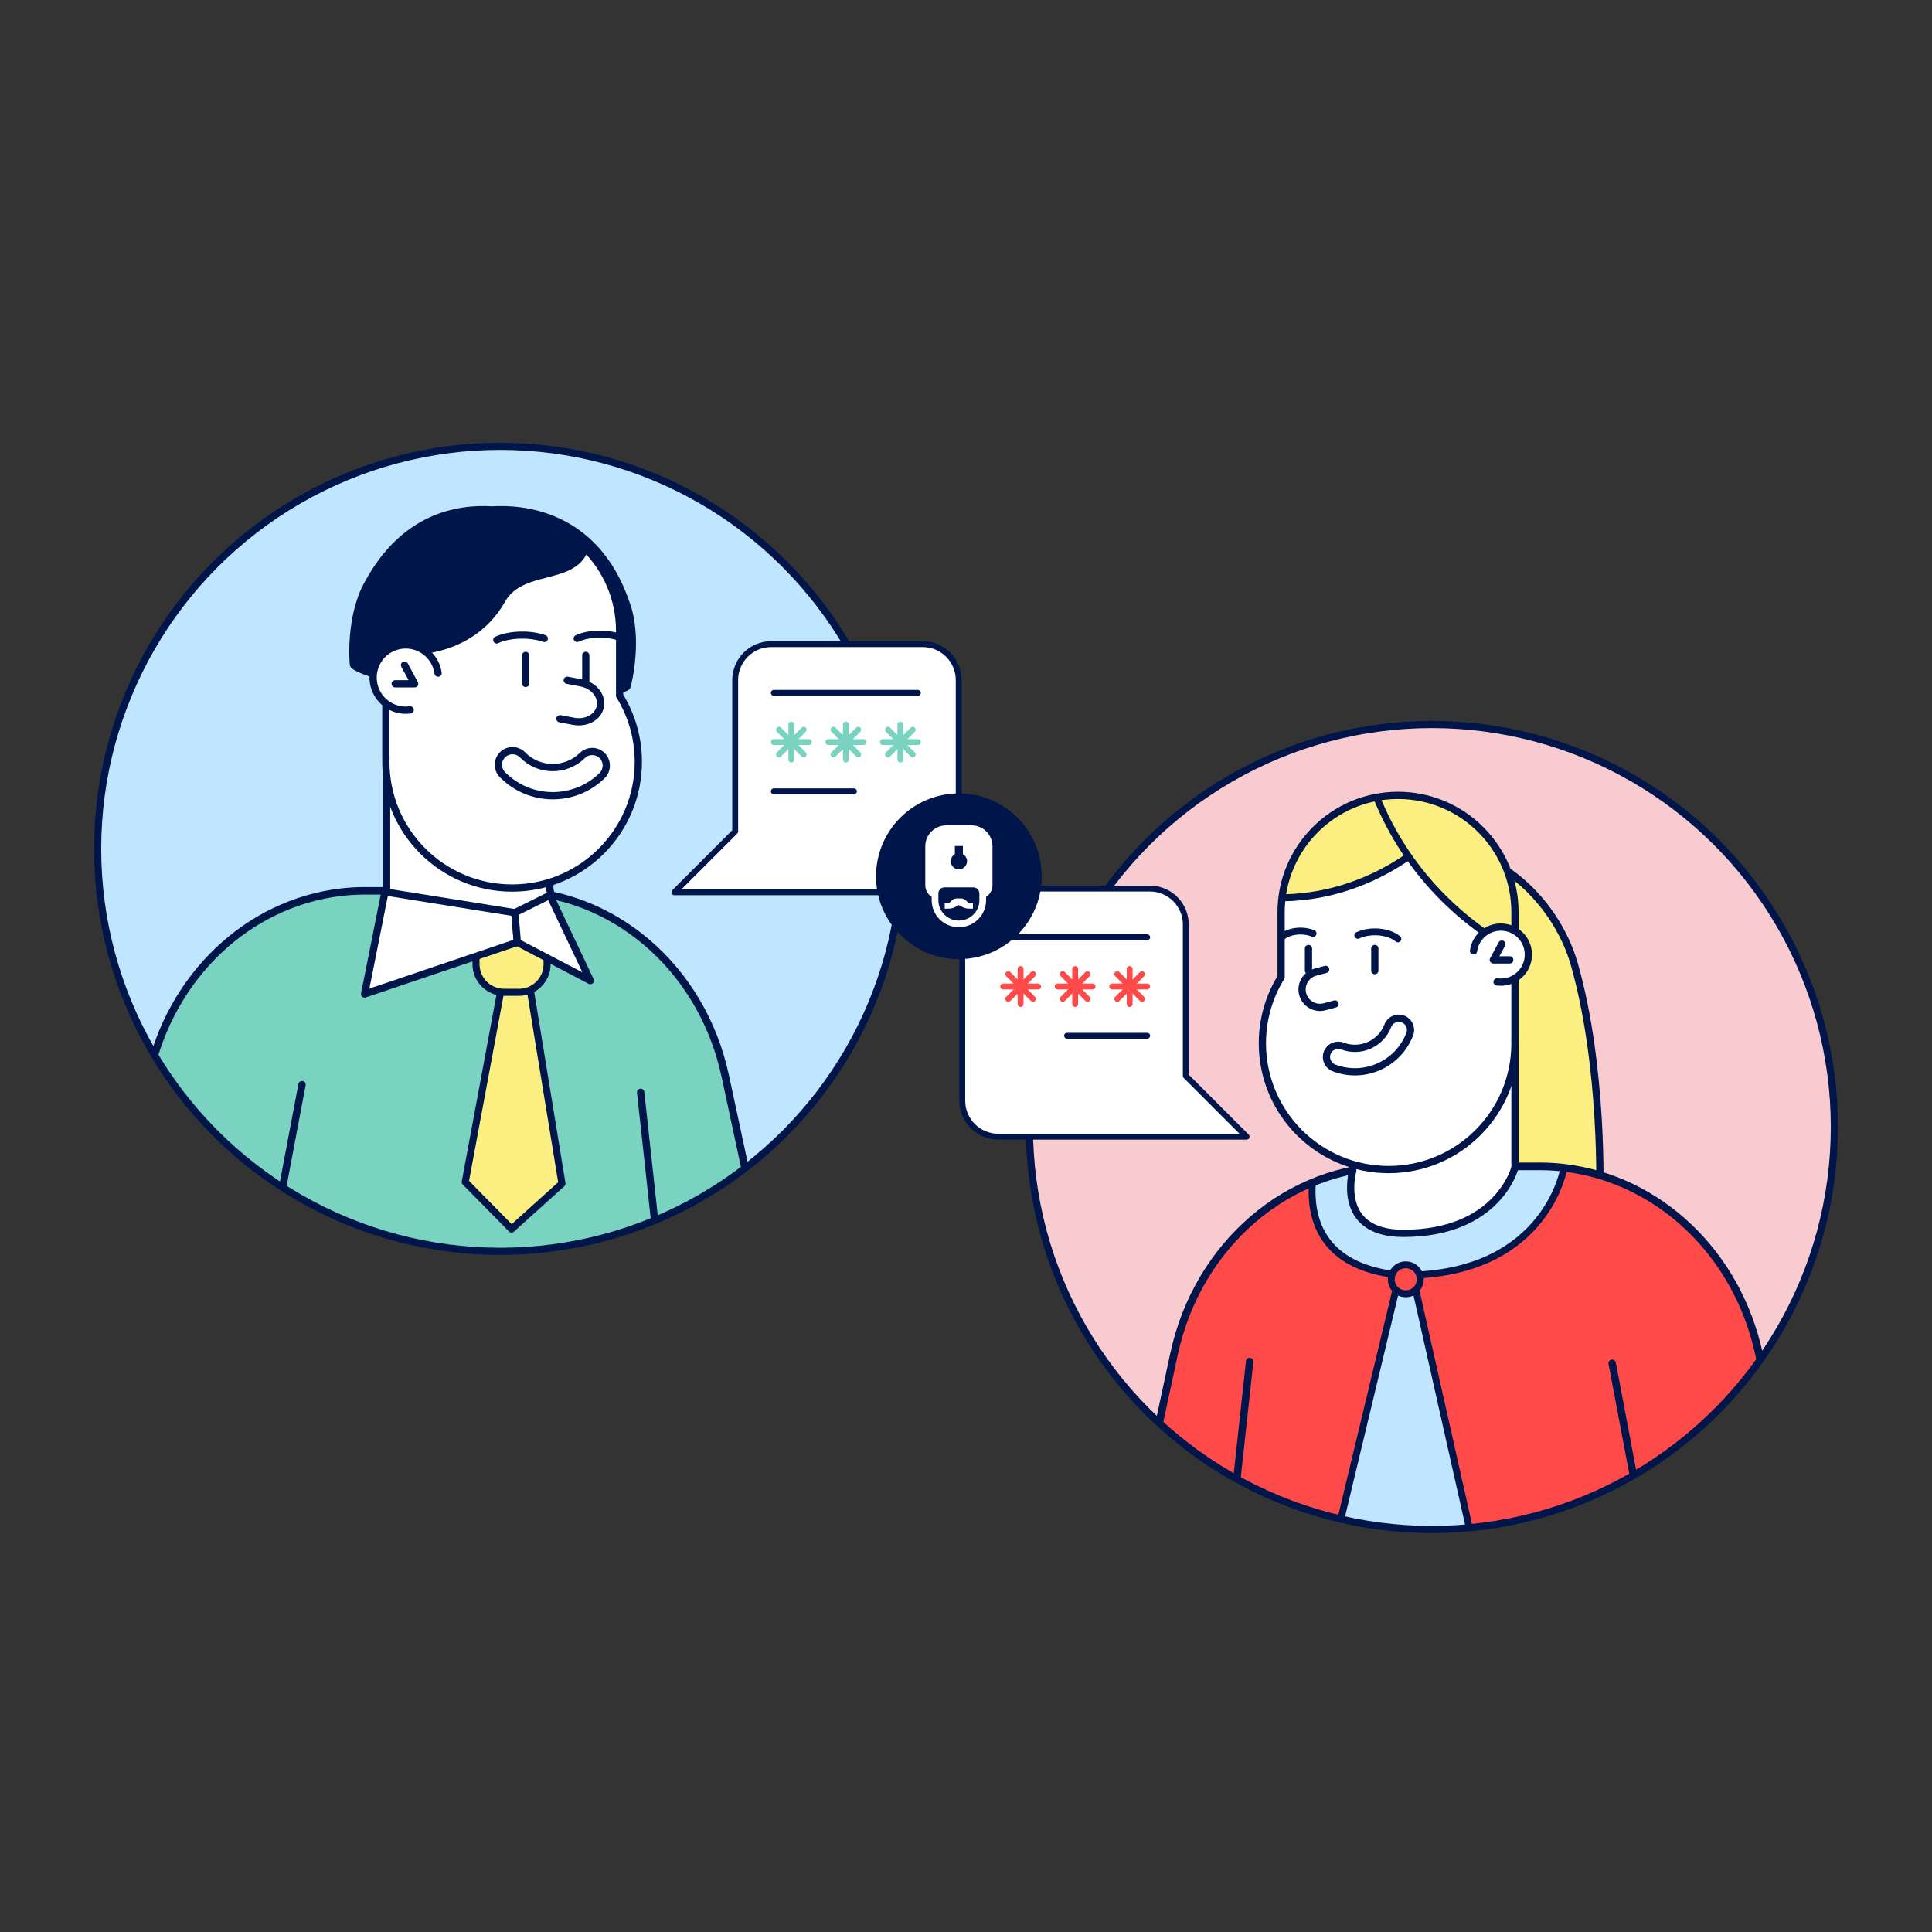 <?xml version="1.0" encoding="UTF-8"?>
<svg id="Layer_1" xmlns="http://www.w3.org/2000/svg" xmlns:xlink="http://www.w3.org/1999/xlink" viewBox="0 0 1080 1080">
  <rect x="0" y="0" width="1080" height="1080" fill="#333333" stroke="none"/>
  <defs>
    <style>
      .cls-1, .cls-2, .cls-3, .cls-4, .cls-5, .cls-6, .cls-7, .cls-8, .cls-9, .cls-10 {
        fill: none;
      }

      .cls-11, .cls-12, .cls-13 {
        fill: #7ad3c0;
      }

      .cls-14, .cls-15, .cls-16, .cls-17, .cls-3, .cls-18, .cls-19, .cls-20, .cls-21, .cls-22, .cls-23, .cls-24, .cls-25, .cls-26, .cls-27, .cls-5, .cls-6, .cls-7, .cls-8, .cls-9, .cls-10, .cls-12, .cls-13 {
        stroke: #00154a;
      }

      .cls-14, .cls-2, .cls-18, .cls-19, .cls-4, .cls-20, .cls-21, .cls-22, .cls-23, .cls-24, .cls-25, .cls-26, .cls-27, .cls-5, .cls-6, .cls-7, .cls-8, .cls-9, .cls-10, .cls-12, .cls-13 {
        stroke-linecap: round;
        stroke-linejoin: round;
      }

      .cls-14, .cls-20 {
        stroke-width: 3.85px;
      }

      .cls-14, .cls-28 {
        fill: #bfe5ff;
      }

      .cls-15 {
        stroke-width: 3.92px;
      }

      .cls-15, .cls-16, .cls-17, .cls-3 {
        stroke-miterlimit: 10;
      }

      .cls-15, .cls-16, .cls-17, .cls-19 {
        fill: #fcef81;
      }

      .cls-16, .cls-24, .cls-8 {
        stroke-width: 4.05px;
      }

      .cls-2 {
        stroke: #ff4a4a;
      }

      .cls-2, .cls-4, .cls-27, .cls-10 {
        stroke-width: 3.28px;
      }

      .cls-17, .cls-5 {
        stroke-width: 3.83px;
      }

      .cls-3 {
        stroke-width: 4px;
      }

      .cls-18 {
        stroke-width: 2.52px;
      }

      .cls-18, .cls-29 {
        fill: #00154a;
      }

      .cls-30 {
        fill: #f7cbd0;
      }

      .cls-31 {
        clip-path: url(#clippath-1);
      }

      .cls-32 {
        clip-path: url(#clippath-3);
      }

      .cls-33 {
        clip-path: url(#clippath-4);
      }

      .cls-34 {
        clip-path: url(#clippath-2);
      }

      .cls-35 {
        clip-path: url(#clippath-5);
      }

      .cls-36, .cls-23, .cls-24, .cls-25, .cls-26, .cls-27 {
        fill: #fff;
      }

      .cls-19 {
        stroke-width: 3.95px;
      }

      .cls-4 {
        stroke: #7ad3c0;
      }

      .cls-20, .cls-21, .cls-22, .cls-37 {
        fill: #ff4a4a;
      }

      .cls-21, .cls-6 {
        stroke-width: 4.27px;
      }

      .cls-22 {
        stroke-width: 4.16px;
      }

      .cls-23 {
        stroke-width: 4.07px;
      }

      .cls-25, .cls-9 {
        stroke-width: 4.05px;
      }

      .cls-26 {
        stroke-width: 3.96px;
      }

      .cls-7, .cls-13 {
        stroke-width: 4.21px;
      }

      .cls-12 {
        stroke-width: 4.1px;
      }

      .cls-38 {
        clip-path: url(#clippath);
      }
    </style>
    <clipPath id="clippath">
      <circle class="cls-1" cx="800.54" cy="629.8" r="224.89"/>
    </clipPath>
    <clipPath id="clippath-1">
      <path class="cls-21" d="M1009.89,880.77h-380.2s26.57-123.75,26.57-123.75c13.2-61.48,64.09-105.02,122.73-105.02h81.6c4.62,0,9.18.27,13.69.8,52.73,6.17,96.88,47.59,109.04,104.23l26.57,123.75Z"/>
    </clipPath>
    <clipPath id="clippath-2">
      <path class="cls-24" d="M716.14,546.22v-36.23c0-36.1,29.27-65.37,65.37-65.37,36.1,0,65.37,29.27,65.37,65.37v70.6h-.07c.03.87.07,1.74.07,2.61,0,38.99-31.61,70.6-70.6,70.6-38.99,0-70.6-31.61-70.6-70.6,0-13.56,3.83-26.22,10.46-36.98Z"/>
    </clipPath>
    <clipPath id="clippath-3">
      <circle class="cls-1" cx="279.54" cy="474.58" r="224.89"/>
    </clipPath>
    <clipPath id="clippath-4">
      <path class="cls-13" d="M57.14,723.27h374.43s-26.17-121.87-26.17-121.87c-13-60.55-63.11-103.43-120.87-103.43h-80.36c-4.55,0-9.04.27-13.48.78-51.93,6.07-95.41,46.86-107.39,102.65l-26.17,121.87Z"/>
    </clipPath>
    <clipPath id="clippath-5">
      <path class="cls-25" d="M346.37,388.9v-36.22c0-36.09-29.26-65.34-65.34-65.34-36.09,0-65.34,29.26-65.34,65.34v70.57h.07c-.03.87-.07,1.74-.07,2.61,0,38.98,31.6,70.57,70.57,70.57s70.57-31.6,70.57-70.57c0-13.56-3.83-26.21-10.46-36.97Z"/>
    </clipPath>
  </defs>
  <g class="cls-38">
    <circle class="cls-30" cx="800.55" cy="629.06" r="224.89"/>
    <g>
      <path class="cls-16" d="M781.03,490.82c7.2-8.43,13.52-12.47,25.42-14.27,27.95-4.22,63.14,25.66,73.63,62.57,16.52,58.08,14.17,128.98,14.17,128.98l-99.34,28.05-13.88-205.33Z"/>
      <g>
        <path class="cls-37" d="M1009.89,880.77h-380.2s26.57-123.75,26.57-123.75c13.2-61.48,64.09-105.02,122.73-105.02h81.6c4.62,0,9.18.27,13.69.8,52.73,6.17,96.88,47.59,109.04,104.23l26.57,123.75Z"/>
        <g class="cls-31">
          <path class="cls-14" d="M737.08,643.93s9.19-34.77,63.53-36.32c73.56-2.1,73.66,45.18,73.66,45.18,0,0-9.28,57.78-84.68,60.04l37.61,167.23h-85.05s40.16-167.29,40.16-167.29c-67.83-6.83-45.24-68.85-45.24-68.85Z"/>
          <line class="cls-22" x1="901.22" y1="762.09" x2="925.66" y2="891.5"/>
          <line class="cls-22" x1="698.57" y1="761.11" x2="684.61" y2="889.27"/>
          <circle class="cls-20" cx="785.83" cy="715.14" r="8.1"/>
        </g>
        <path class="cls-6" d="M1009.89,880.77h-380.2s26.57-123.75,26.57-123.75c13.2-61.48,64.09-105.02,122.73-105.02h81.6c4.62,0,9.18.27,13.69.8,52.73,6.17,96.88,47.59,109.04,104.23l26.57,123.75Z"/>
      </g>
      <g>
        <path class="cls-24" d="M756.18,654.53s-9.9,34.93,28.32,34.93c53.2,0,62.38-36.84,62.38-36.84v-119.09s-90.7,0-90.7,0v121Z"/>
        <g>
          <path class="cls-36" d="M716.14,546.22v-36.23c0-36.1,29.27-65.37,65.37-65.37,36.1,0,65.37,29.27,65.37,65.37v70.6h-.07c.03.87.07,1.74.07,2.61,0,38.99-31.61,70.6-70.6,70.6-38.99,0-70.6-31.61-70.6-70.6,0-13.56,3.83-26.22,10.46-36.98Z"/>
          <g class="cls-34">
            <path class="cls-15" d="M737.86,377.64s-45.62,95.02-55.95,119.51c71,20.02,133.67-26.93,154.22-78.44l-98.26-41.07Z"/>
            <path class="cls-17" d="M945.95,407.17s-147.21,10.14-184.16,14.49c24.71,100.27,125.17,144.11,202.08,133.51l-17.92-148Z"/>
          </g>
          <path class="cls-8" d="M716.14,546.22v-36.23c0-36.1,29.27-65.37,65.37-65.37,36.1,0,65.37,29.27,65.37,65.37v70.6h-.07c.03.87.07,1.74.07,2.61,0,38.99-31.61,70.6-70.6,70.6-38.99,0-70.6-31.61-70.6-70.6,0-13.56,3.83-26.22,10.46-36.98Z"/>
        </g>
        <path class="cls-24" d="M745.71,596.97c16.88,6.47,35.87-2,42.34-18.88,1.3-3.38-.39-7.17-3.78-8.47-3.38-1.3-7.17.39-8.47,3.78-3.88,10.13-15.28,15.21-25.4,11.33-3.38-1.3-7.17.39-8.47,3.78-1.3,3.38.39,7.17,3.78,8.47Z"/>
        <line class="cls-8" x1="768.53" y1="530.23" x2="768.53" y2="542.58"/>
        <line class="cls-8" x1="731.45" y1="530.23" x2="731.45" y2="542.58"/>
        <path class="cls-5" d="M759.01,522.87c7.1-3.25,17.13-2.37,22.43,1.99"/>
        <path class="cls-5" d="M734.03,521.81c-5.76-2.4-13.59-1.48-17.5,2.05"/>
        <path class="cls-24" d="M741.06,541.89l-5.79,1.57c-5.33,1.44-8.49,6.94-7.05,12.27h0c1.44,5.33,6.94,8.49,12.27,7.05l5.79-1.57"/>
        <g>
          <path class="cls-24" d="M836.87,548.89c8.42,1.16,16.19-4.72,17.35-13.15,1.16-8.42-4.72-16.19-13.15-17.35-8.42-1.16-16.19,4.72-17.35,13.15"/>
          <polyline class="cls-8" points="843.95 536.58 834.77 536.58 839.54 527.76"/>
        </g>
      </g>
    </g>
  </g>
  <g class="cls-32">
    <circle class="cls-28" cx="279.77" cy="474.86" r="224.89"/>
    <g>
      <g>
        <path class="cls-11" d="M57.14,723.27h374.43s-26.17-121.87-26.17-121.87c-13-60.55-63.11-103.43-120.87-103.43h-80.36c-4.55,0-9.04.27-13.48.78-51.93,6.07-95.41,46.86-107.39,102.65l-26.17,121.87Z"/>
        <g class="cls-33">
          <path class="cls-13" d="M499.33,778.5c1.78-26.81-27.11-50.57-64.53-53.06-37.42-2.49-69.2,17.23-70.98,44.04-1.67,25.07,23.47,47.46,57.32,52.3l-12.53,171.97h83.76l-37.03-173.37c24.62-5.83,42.66-21.88,43.99-41.89Z"/>
          <line class="cls-12" x1="168.83" y1="606.32" x2="144.76" y2="733.77"/>
          <line class="cls-12" x1="358.13" y1="610.62" x2="371.88" y2="736.84"/>
        </g>
        <path class="cls-7" d="M57.14,723.27h374.43s-26.17-121.87-26.17-121.87c-13-60.55-63.11-103.43-120.87-103.43h-80.36c-4.55,0-9.04.27-13.48.78-51.93,6.07-95.41,46.86-107.39,102.65l-26.17,121.87Z"/>
      </g>
      <g>
        <path class="cls-23" d="M307.36,497.39s10.97,29.92-28.5,29.92c-39.46,0-62.76-29.92-62.76-29.92v-126.97s91.26,0,91.26,0v126.97Z"/>
        <path class="cls-18" d="M350.75,337.11c-17.45-51.4-59.74-53.84-75.66-52.82-19.61-1.23-49.67,4.05-69.88,41.25-10.21,17.66-8.88,42.88-8.36,46.23.45,2.91,24.06,10.46,34.93,10.46,12.82,0,33.23-34.61,47.31-61.87,9.26,29.12,23.35,65.95,35.86,68.1,10.72,1.84,35.27-1.59,36.2-4.38,1.08-3.22,6.66-27.84-.4-46.98Z"/>
        <g>
          <g>
            <path class="cls-36" d="M346.37,388.9v-36.22c0-36.09-29.26-65.34-65.34-65.34-36.09,0-65.34,29.26-65.34,65.34v70.57h.07c-.03.87-.07,1.74-.07,2.61,0,38.98,31.6,70.57,70.57,70.57s70.57-31.6,70.57-70.57c0-13.56-3.83-26.21-10.46-36.97Z"/>
            <g class="cls-35">
              <path class="cls-29" d="M209.5,270.64s96.02,6.49,118.73,6.49c13.67,59.18-32.36,35.2-45.91,59.22-18.99,33.68-61.57,33.02-73.12,25.27l.3-90.99Z"/>
            </g>
            <path class="cls-9" d="M346.37,388.9v-36.22c0-36.09-29.26-65.34-65.34-65.34-36.09,0-65.34,29.26-65.34,65.34v70.57h.07c-.03.87-.07,1.74-.07,2.61,0,38.98,31.6,70.57,70.57,70.57s70.57-31.6,70.57-70.57c0-13.56-3.83-26.21-10.46-36.97Z"/>
          </g>
          <g>
            <path class="cls-25" d="M229.3,396.83c-9.98,1.38-19.18-5.6-20.56-15.58-1.38-9.98,5.6-19.18,15.58-20.56,9.98-1.38,19.18,5.6,20.56,15.58"/>
            <polyline class="cls-9" points="220.91 382.24 231.79 382.24 226.14 371.78"/>
          </g>
          <path class="cls-25" d="M317.07,380.27l7.71,1.45c7.09,1.34,11.93,7.24,10.81,13.17h0c-1.12,5.94-7.78,9.67-14.87,8.33l-7.71-1.45"/>
          <path class="cls-25" d="M336.55,433.59c-15.52,15.19-40.5,14.93-55.7-.58-3.05-3.11-2.99-8.09.12-11.14,3.11-3.05,8.09-2.99,11.14.12,9.12,9.31,24.11,9.47,33.42.35,3.11-3.05,8.09-2.99,11.14.12,3.05,3.11,2.99,8.09-.12,11.14Z"/>
          <line class="cls-25" x1="293.84" y1="366.37" x2="293.84" y2="382.04"/>
          <line class="cls-25" x1="327.46" y1="366.37" x2="327.46" y2="382.04"/>
          <path class="cls-26" d="M304.29,356.96c-7.88-2.87-19.79-2.51-26.63.8"/>
          <path class="cls-26" d="M322.64,356.94c6.04-2.95,16.6-3.28,23.62-.74"/>
        </g>
      </g>
      <g>
        <polygon class="cls-19" points="296.02 550.87 280.24 552.34 260.07 660.75 285.95 687.05 314.14 661.63 296.02 550.87"/>
        <path class="cls-19" d="M281.8,523.4h8.29c8.68,0,15.72,7.05,15.72,15.72v15.58h-39.74v-15.58c0-8.68,7.05-15.72,15.72-15.72Z" transform="translate(571.9 1078.11) rotate(-180)"/>
        <polygon class="cls-25" points="215.19 498.58 203.82 555.66 289.19 526.79 287.81 510.21 215.19 498.58"/>
        <polygon class="cls-25" points="307.39 500.47 330 548.17 289.19 526.79 287.81 510.21 307.39 500.47"/>
      </g>
    </g>
  </g>
  <circle class="cls-3" cx="279.57" cy="474.5" r="225"/>
  <circle class="cls-3" cx="800.43" cy="630" r="225"/>
  <g>
    <path class="cls-27" d="M410.98,380.19v84.59s-34,34-34,34h34s104.83,0,104.83,0c11.1,0,20.11-9,20.11-20.11v-98.48c0-11.1-9-20.11-20.11-20.11h-84.73c-11.1,0-20.11,9-20.11,20.11Z"/>
    <g>
      <line class="cls-10" x1="432.57" y1="387.31" x2="513.11" y2="387.31"/>
      <line class="cls-10" x1="432.57" y1="442.35" x2="477.35" y2="442.35"/>
      <g>
        <line class="cls-4" x1="432.57" y1="414.83" x2="452.14" y2="414.83"/>
        <line class="cls-4" x1="442.35" y1="424.61" x2="442.35" y2="405.04"/>
        <line class="cls-4" x1="435.43" y1="421.75" x2="449.28" y2="407.91"/>
        <line class="cls-4" x1="449.28" y1="421.75" x2="435.43" y2="407.91"/>
        <line class="cls-4" x1="463.05" y1="414.83" x2="482.63" y2="414.83"/>
        <line class="cls-4" x1="472.84" y1="424.61" x2="472.84" y2="405.04"/>
        <line class="cls-4" x1="465.92" y1="421.75" x2="479.76" y2="407.91"/>
        <line class="cls-4" x1="479.76" y1="421.75" x2="465.92" y2="407.91"/>
        <line class="cls-4" x1="493.53" y1="414.83" x2="513.11" y2="414.83"/>
        <line class="cls-4" x1="503.32" y1="424.61" x2="503.32" y2="405.04"/>
        <line class="cls-4" x1="496.4" y1="421.75" x2="510.24" y2="407.91"/>
        <line class="cls-4" x1="510.24" y1="421.75" x2="496.4" y2="407.91"/>
      </g>
    </g>
  </g>
  <g>
    <path class="cls-27" d="M662.86,516.82v84.59s34,34,34,34h-34s-104.83,0-104.83,0c-11.1,0-20.11-9-20.11-20.11v-98.48c0-11.1,9-20.11,20.11-20.11h84.73c11.1,0,20.11,9,20.11,20.11Z"/>
    <g>
      <line class="cls-10" x1="641.28" y1="523.94" x2="560.74" y2="523.94"/>
      <line class="cls-10" x1="641.28" y1="578.98" x2="596.49" y2="578.98"/>
      <g>
        <line class="cls-2" x1="641.28" y1="551.46" x2="621.7" y2="551.46"/>
        <line class="cls-2" x1="631.49" y1="561.25" x2="631.49" y2="541.67"/>
        <line class="cls-2" x1="638.41" y1="558.38" x2="624.57" y2="544.54"/>
        <line class="cls-2" x1="624.57" y1="558.38" x2="638.41" y2="544.54"/>
        <line class="cls-2" x1="610.8" y1="551.46" x2="591.22" y2="551.46"/>
        <line class="cls-2" x1="601.01" y1="561.25" x2="601.01" y2="541.67"/>
        <line class="cls-2" x1="607.93" y1="558.38" x2="594.09" y2="544.54"/>
        <line class="cls-2" x1="594.09" y1="558.38" x2="607.93" y2="544.54"/>
        <line class="cls-2" x1="580.31" y1="551.46" x2="560.74" y2="551.46"/>
        <line class="cls-2" x1="570.52" y1="561.25" x2="570.52" y2="541.67"/>
        <line class="cls-2" x1="577.45" y1="558.38" x2="563.6" y2="544.54"/>
        <line class="cls-2" x1="563.6" y1="558.38" x2="577.45" y2="544.54"/>
      </g>
    </g>
  </g>
  <g>
    <path class="cls-29" d="M536.02,443.53c-25.56,0-46.31,20.71-46.31,46.31s20.71,46.31,46.31,46.31,46.31-20.71,46.31-46.31-20.75-46.31-46.31-46.31Z"/>
    <g>
      <path class="cls-36" d="M517.24,473.02v21.78c0,2.75,1.41,5.17,3.57,6.58v1.87c0,8.33,6.81,15.08,15.21,15.08s15.21-6.75,15.21-15.07v-1.87c2.15-1.41,3.57-3.83,3.57-6.58v-21.78c0-6.44-5.26-11.66-11.76-11.66h-14.03c-6.5,0-11.77,5.22-11.77,11.66ZM540.58,481.44c0,2.5-2.04,4.52-4.56,4.52s-4.56-2.02-4.56-4.52c0-1.68.93-3.15,2.31-3.93v-4.58s4.51,0,4.51,0v4.58c1.38.78,2.31,2.25,2.31,3.93ZM524.56,503.24v-3.78c0-1.88,1.55-3.41,3.45-3.41h16.03c1.9,0,3.44,1.53,3.44,3.42v3.78c0,6.26-5.14,11.35-11.46,11.35-6.32,0-11.46-5.09-11.45-11.36h0Z"/>
      <path class="cls-36" d="M529.39,504.96c.69,0,1.35-.28,1.83-.78l.67-.7c.77-.8,1.84-1.25,2.95-1.25h2.33c1.12,0,2.18.45,2.95,1.25l.67.7c.48.5,1.14.78,1.83.78h1.26s0,2.98,0,2.98h-2.14c-1.37,0-2.71-.34-3.92-.99l-1.83-.99-1.83.99c-1.2.65-2.55.99-3.92.99h-2.14s0-2.98,0-2.98h1.26s0,0,0,0Z"/>
    </g>
  </g>
</svg>